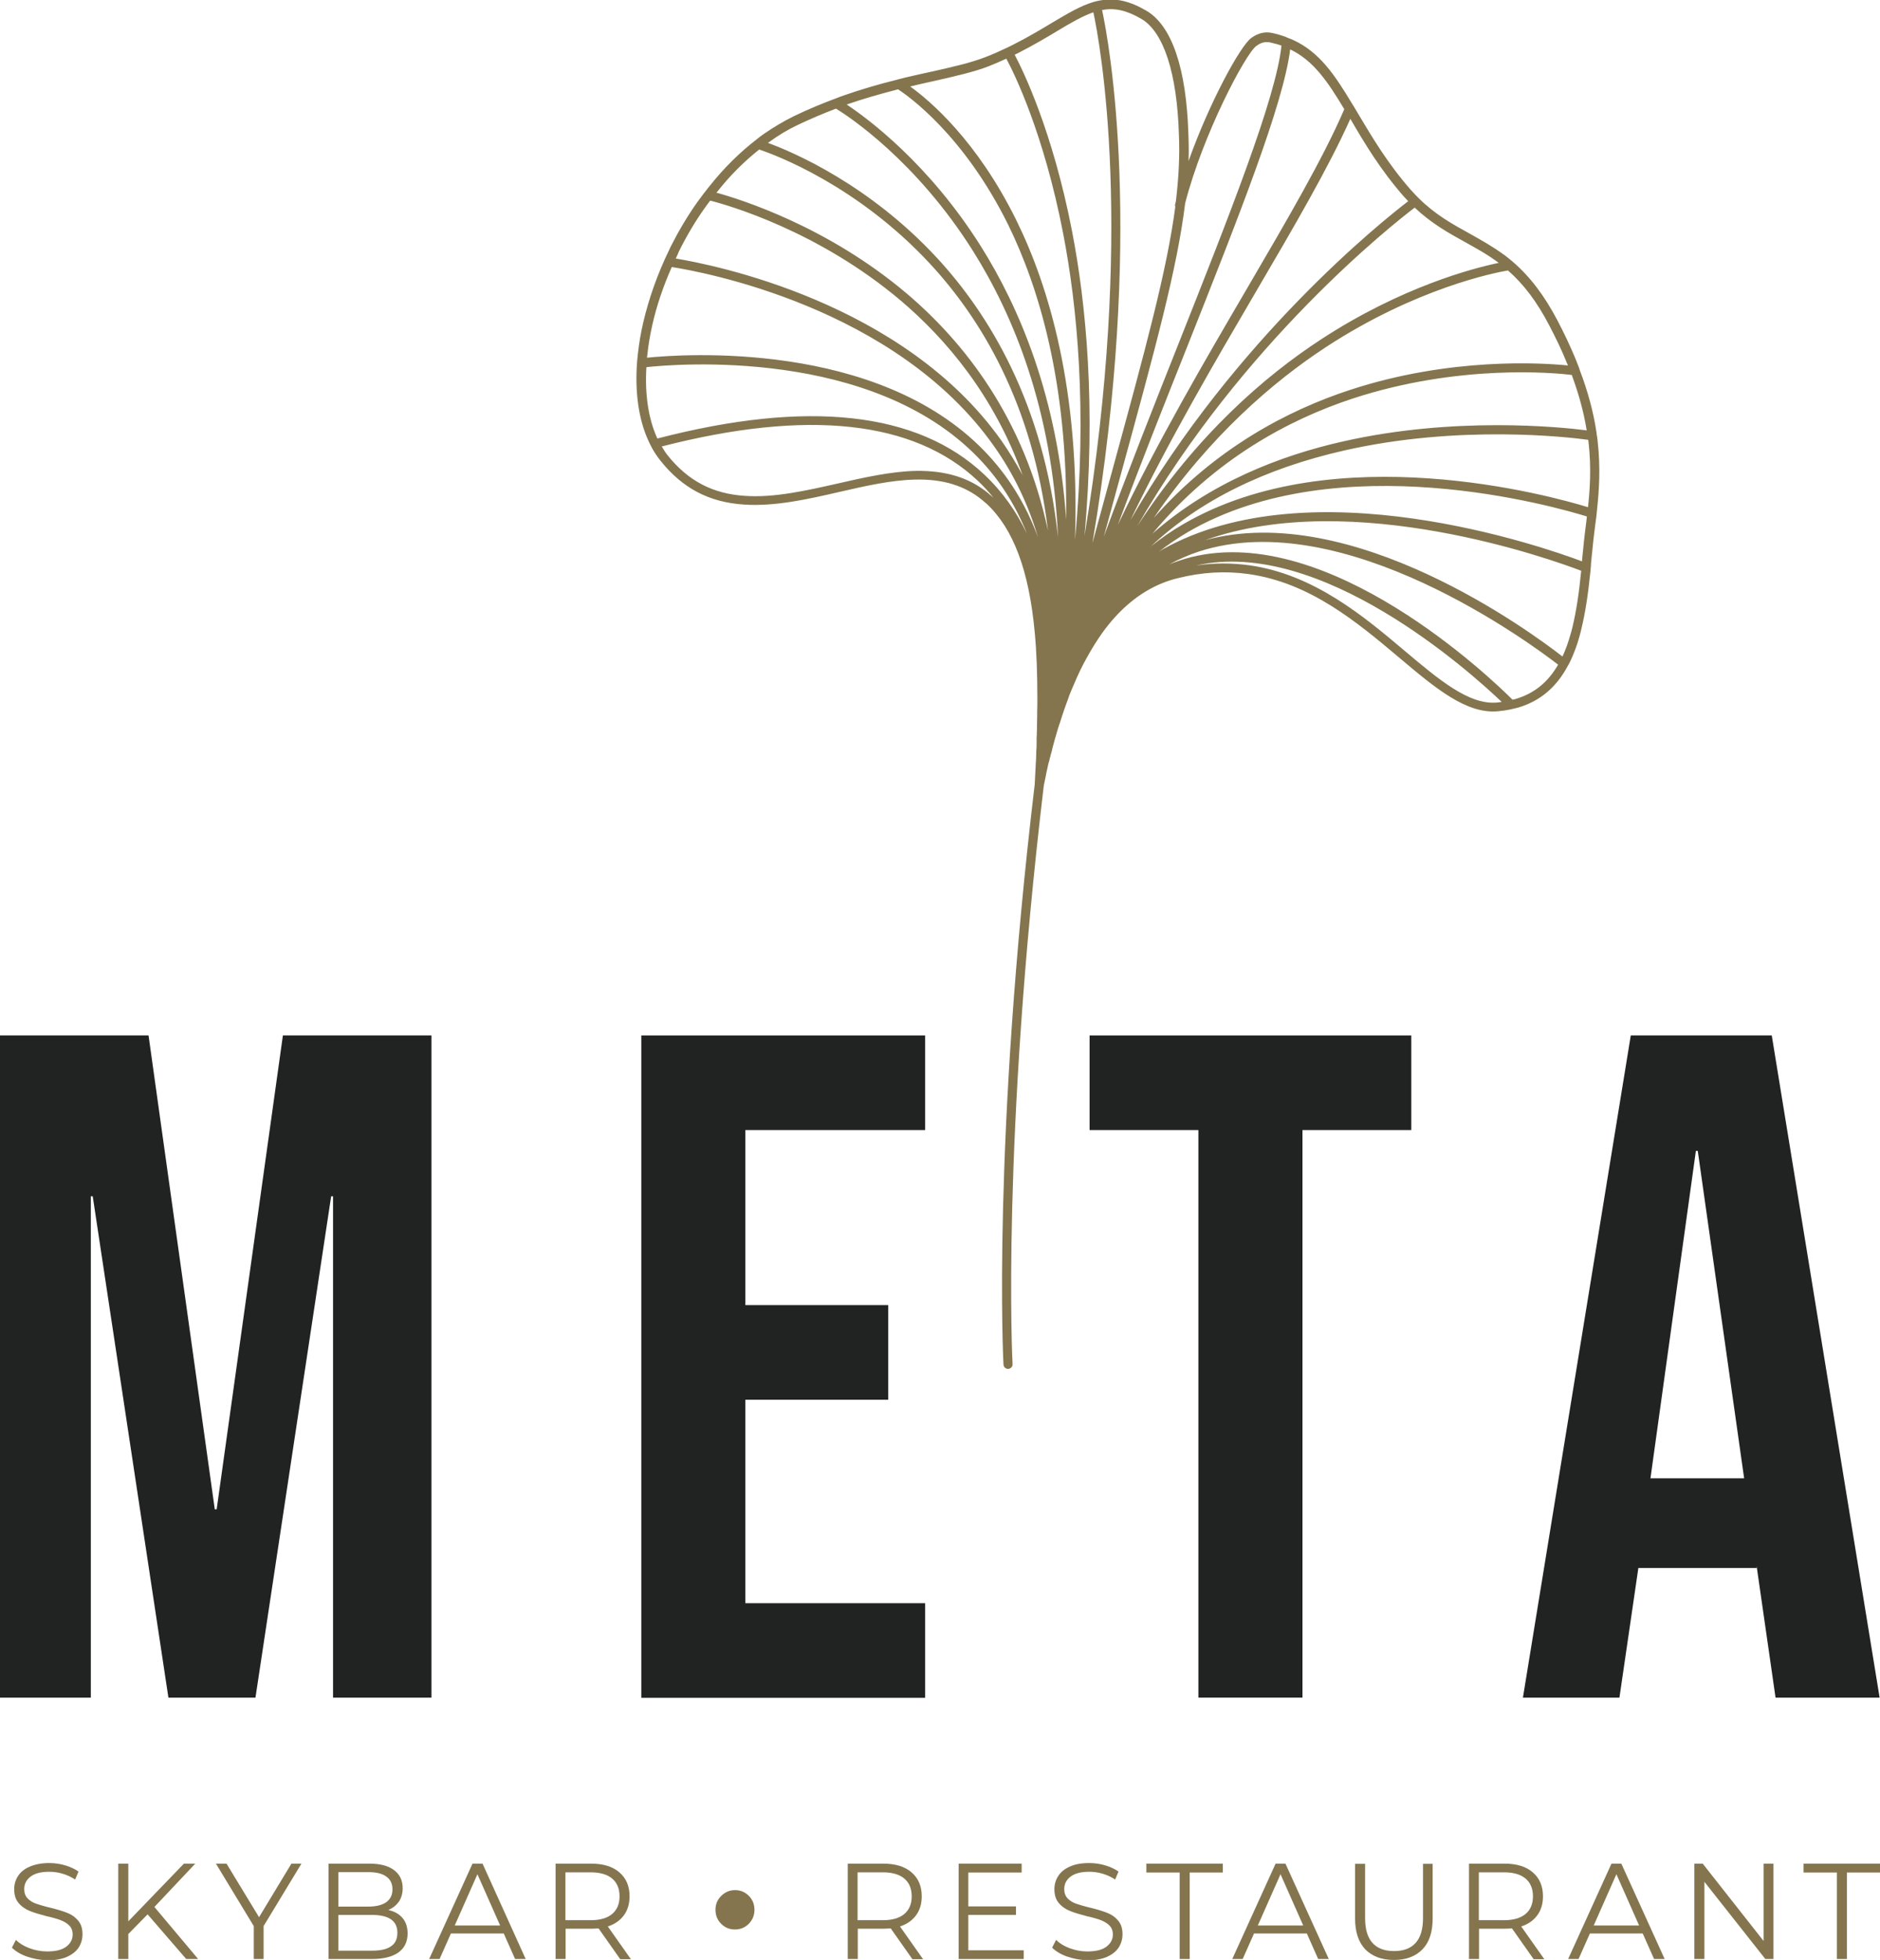 <?xml version="1.0" encoding="UTF-8"?>
<!DOCTYPE svg PUBLIC '-//W3C//DTD SVG 1.0//EN'
          'http://www.w3.org/TR/2001/REC-SVG-20010904/DTD/svg10.dtd'>
<svg height="1035.6" viewBox="0 0 993.5 1035.6" width="993.5" xmlns="http://www.w3.org/2000/svg" xmlns:xlink="http://www.w3.org/1999/xlink"
><g
  ><path d="M0,547.1h78.5l35,250.4h1l35-250.4h78.5V897h-52V632.1h-1L135,897H89L49,632.1h-1V897H0V547.1z" fill="#212322"
    /><path d="M338.9,547.1h150v50h-95v92.5h75.5v50h-75.5v107.5h95v50h-150V547.1z" fill="#212322"
    /><path d="M633.3,597.1h-57.5v-50h170v50h-57.5V897h-55V597.1z" fill="#212322"
    /><path d="M861.8,547.1h74.5l57,349.9h-55l-10-69.5v1h-62.5l-10,68.5h-51L861.8,547.1z M921.7,781.1l-24.5-173h-1 l-24,173H921.7z" fill="#212322"
    /><path d="M844.3,233.3c0-0.4-0.1-0.7-0.1-1c-0.1-0.9-0.2-1.8-0.4-2.6c0-0.1,0-0.1,0-0.2c-0.1-0.5-0.1-1-0.2-1.5 c-1.6-10.6-4.6-21.6-8.9-32.8c0,0,0-0.1,0-0.1c-0.1-0.3-0.2-0.6-0.3-0.9c-0.6-1.5-1.2-3-1.8-4.6c-2.7-6.5-5.9-13.3-9.5-20.2 c-7.1-13.5-14.7-23.4-23.9-31.3c-1.3-1.1-2.7-2.2-4.1-3.3c-0.1,0-0.1-0.1-0.2-0.1c-6.1-4.5-12.3-7.9-18.3-11.3 c-8.9-4.9-18-9.9-26.8-18.6c-0.9-0.9-1.8-1.8-2.7-2.8c-0.3-0.3-0.6-0.7-0.9-1l-0.5-0.5c-12.4-14.1-20.7-28.2-28.1-40.6l-1.3-2.2 c-0.5-0.9-1.1-1.8-1.6-2.6c-9.2-15.3-17.3-27.6-31.4-34c-0.8-0.4-1.5-0.6-2.3-0.9c-0.1-0.1-0.3-0.1-0.4-0.2 c-0.4-0.1-0.8-0.3-1.1-0.5c-2.2-0.8-4.6-1.5-7.3-2.1c-3.8-0.8-7.5,0.1-11,2.7c-5.7,4.1-22,33.8-33.1,65c0.2-4.9,0.1-9.8-0.1-14.6 c0,0,0,0,0,0c-1.1-34.6-8.8-57.1-22.3-64.9c-8.7-5.1-16.3-6.8-24.1-5.4l-1.1,0.2c-0.4,0.1-0.9,0.2-1.3,0.3c-0.1,0-0.1,0-0.2,0 c-0.1,0-0.1,0.1-0.2,0.1c-0.4,0.1-0.7,0.2-1.1,0.3c-6.7,2-13.4,6-21.7,10.9l-0.3,0.2c-5.4,3.2-12.1,7.3-19.9,11.2 c-1.1,0.6-2.2,1.1-3.4,1.7c-4.2,2-8,3.7-11.7,5.1c-7.7,3-17.4,5.2-28.6,7.7l-3.2,0.7c-3.3,0.7-6.6,1.5-10.2,2.3l-1.9,0.5 c-0.8,0.2-1.6,0.4-2.4,0.6c0,0,0,0,0,0c-0.1,0-0.2,0-0.3,0.1c-10.5,2.6-19.5,5.3-28.1,8.3c-1.4,0.5-2.9,1-4.3,1.6 c-7.3,2.7-14.7,5.8-22,9.3c-5.5,2.7-10.9,5.9-16.1,9.5c-1.3,0.9-2.5,1.8-3.7,2.8c-8.7,6.7-17,14.8-24.5,24.2 c-0.9,1.1-1.8,2.2-2.6,3.3c-0.1,0.2-0.2,0.3-0.4,0.5c0,0,0,0.1-0.1,0.1c-1.3,1.7-2.5,3.4-3.8,5.1c-5.1,7.2-9.8,15.1-13.9,23.2 l-0.2,0.4c-0.3,0.6-0.6,1.2-0.8,1.7c-6.1,12.6-10.7,25.5-13.7,38.4c-1.3,5.5-2.2,11-2.8,16.4c-0.1,1.3-0.3,2.6-0.4,3.9 c-1.3,16.4,0.8,31,6.1,42.4c0.6,1.2,1.2,2.5,1.9,3.8c1.3,2.3,2.8,4.5,4.4,6.5c11.6,14.5,25.6,21.9,44.1,23.1 c16.2,1.1,33.6-2.8,50.5-6.7c13.5-3.1,27.5-6.3,40.3-6.5c14.3-0.3,25.7,3.2,34.8,10.6c0.9,0.7,1.7,1.5,2.6,2.2 c14.1,13.1,22.4,35.3,25.4,67.8c1,10.4,1.4,22,1.4,35.6c0,2.1,0,4.3-0.1,6.5c0,0.7,0,1.4,0,2.2c0,1.7-0.1,3.5-0.1,5.2l0,0.4 c0,1.1,0,2.2-0.1,3.5c0,0.2,0,0.4,0,0.8l0,0.2l-0.1,1.3c0,0.5,0,1,0,1.6c0,0.1,0,0.2,0,0.3c0,0.1,0,0.2,0,0.3l0,0.1l0,1 c0,0,0,0.2,0,0.2c0,1.4-0.1,2.7-0.2,4.1c0,0.1,0,0.1,0,0.2c0,0,0,0,0,0c0,0.2,0,0.4,0,0.7c0,1.6-0.1,3.1-0.2,4.6l-0.6,11.7 c-22.5,188.7-16.6,305.4-16.5,306.5c0.1,1.3,1.1,2.3,2.4,2.3c0,0,0.1,0,0.1,0c1.3-0.1,2.4-1.2,2.3-2.5 c-0.1-1.2-5.9-117.5,16.5-305.7c0.4-1.9,0.8-3.9,1.2-5.8c0,0,0-0.1,0-0.1c0,0,0,0,0-0.1c0.3-1.3,0.6-2.6,0.9-4.1 c0.1-0.5,0.2-0.9,0.3-1.4c0-0.1,0.1-0.2,0.1-0.3c0-0.2,0.1-0.5,0.2-0.7c0,0,0.1-0.3,0.1-0.3c0.1-0.6,0.3-1.1,0.4-1.7l0.1-0.3 c0,0,0,0,0,0c0-0.1,0.1-0.3,0.1-0.4l0,0c0.1-0.6,0.3-1.1,0.5-1.9c0.1-0.4,0.2-0.8,0.4-1.4c0.1-0.3,0.1-0.6,0.2-1 c0.1-0.4,0.2-0.8,0.3-1.2l0.1-0.3c0.6-2.4,1.3-4.7,2-7.1c0.2-0.8,0.5-1.6,0.7-2.4c0-0.1,0.1-0.2,0.1-0.3c0-0.1,0-0.1,0.1-0.2 c0.2-0.7,0.4-1.4,0.7-2.1c0.4-1.2,0.7-2.3,1.1-3.5c1-3,2-6,3.2-9.1c0.3-0.9,0.6-1.7,0.8-2.3c0-0.1,0.1-0.1,0.1-0.2 c0.1-0.1,0.1-0.3,0.2-0.5c0.2-0.6,0.5-1.1,0.7-1.7c0.6-1.4,1.2-2.8,1.8-4.2c1.9-4.5,3.8-8.4,5.8-12c0.1-0.1,0.2-0.3,0.2-0.4h0 c0.1-0.1,0.1-0.2,0.3-0.5c2.5-4.6,5.2-8.9,8-12.9c9-12.6,19.6-21.5,31.5-26.4c2.7-1.1,5.6-2.1,8.6-2.8c12.8-3.2,25-3.9,37.3-2.2 c32.7,4.6,57.5,25.5,79.5,44c19.2,16.2,35.8,30.2,52.6,28.5c2.1-0.2,4.2-0.5,6.2-0.9c0.4-0.1,0.8-0.2,1.2-0.3 c0.2,0,0.3-0.1,0.5-0.1c0.9-0.2,1.7-0.4,2.5-0.6c11.6-3.4,20.3-10.7,26.4-22.2c0.1-0.2,0.2-0.3,0.3-0.5c0.5-0.9,0.9-1.7,1.3-2.6 c1.7-3.7,3.3-7.9,4.5-12.4c0.4-1.3,0.7-2.6,1-3.9c2-8.2,3.5-17.8,4.8-30.5l0.1-1.3c0.1-0.9,0.2-1.9,0.2-2.8 c0.1-1.4,0.3-2.8,0.4-4.2l0.2-1.8c0.4-4.4,0.9-8.8,1.5-13.4l0.3-2.3c0.1-1,0.3-2,0.4-3l0.4-3.9C845,259.4,845.9,247.4,844.3,233.3z M614.2,290.4c-0.7,0.4-1.3,0.8-1.9,1.2c4.9-3.8,10.1-7.3,15.5-10.5c79.7-46.3,194.8-13.2,210.8-8.2c-0.1,0.9-0.2,1.8-0.3,2.7 l-0.3,2.3c-0.6,4.7-1.1,9.2-1.5,13.6l-0.2,1.8c-0.1,1.1-0.2,2.2-0.3,3.3C815.3,288.8,692.7,246.2,614.2,290.4z M830.6,198.1 c3.7,10,6.4,19.8,7.9,29.3c-13.9-1.8-70.1-7.5-129,5.9c-32.8,7.4-69.9,21.7-100.5,48.7c32.9-39.5,72.4-60.4,105.8-71.4 C770.9,192.2,821.5,197,830.6,198.1z M625.4,276.9c-6.1,3.5-11.8,7.5-17.2,11.8c25.7-24.1,59.9-41.1,102.3-50.7 c60.4-13.7,118-7.1,128.8-5.6c0,0.2,0.1,0.5,0.1,0.7c0,0.2,0.1,0.5,0.1,0.8c1.5,13.3,0.7,24.7-0.3,34.1 C819.8,262,705.4,230.4,625.4,276.9z M818.7,171.9c3.5,6.7,6.7,13.3,9.3,19.8c0.2,0.5,0.4,0.9,0.6,1.4c-14-1.4-62.3-4.4-115.1,12.9 c-32.7,10.7-71.1,30.7-103.8,67.7c29.8-43.5,63.1-72,91-90.3c47.6-31.1,89.1-39.3,96.2-40.5C805.2,150.2,812.2,159.4,818.7,171.9z M792,138.9c-13.5,2.8-51.2,12.6-93.7,40.3c-29.9,19.5-65.9,50.6-97.3,98.8c55.8-96.9,134.5-159.1,146.6-168.3 c8.9,8.4,17.9,13.4,26.6,18.2C780.1,131.2,786.2,134.5,792,138.9z M742,104l0.5,0.5c0.3,0.4,0.7,0.7,1,1.1c0.2,0.2,0.5,0.5,0.7,0.7 c-14,10.7-91.4,72.6-146.8,168.5c20.5-42.4,44.5-83.4,65.8-119.8c20.8-35.5,38.8-66.3,50.4-92.2C720.9,75.3,729.3,89.5,742,104z M710.4,57.7c-11.3,26.2-30,58.1-51.5,94.9c-22.1,37.8-47.1,80.5-68.2,124.8c11.6-31.2,24.4-63.4,36.6-94 c27.3-68.8,51-128.6,54.5-157.3C694.2,32,701.8,43.4,710.4,57.7z M663.9,24.3c2.4-1.8,4.7-2.4,7.2-1.9c2.2,0.5,4.2,1,6.1,1.7 c-2.8,27.5-27.9,90.6-54.4,157.5c-13.2,33.2-27.1,68.4-39.5,102c3.3-12.1,6.4-23.4,9.3-34c18-65.8,29.5-107.8,33.7-142.2 C635.7,70.9,658.2,28.4,663.9,24.3z M603.2,10C614.9,16.9,622,38.5,623,71c0,0,0,0,0,0c0,0,0,0,0,0c0.5,11.3-0.1,22.8-1.6,35.4 c-0.1,0.5-0.3,1.1-0.4,1.6c-0.1,0.4-0.1,0.8,0.1,1.2c-4.4,33.6-15.7,75-33.2,139c-3.3,12-6.8,24.9-10.6,38.8 c27.6-163.3,8.7-265.1,5.1-281.7C589.1,4,595.5,5.5,603.2,10z M558.2,16.7l0.3-0.2c7.5-4.5,13.5-8,19.3-10 c3.6,16.7,21.9,116.5-4.7,276.7c6.2-68.5,0.8-123.1-6.6-161.2c-10.2-52.6-25.8-84.6-30.3-93.1c0.6-0.3,1.3-0.6,1.9-0.9 C545.9,24,552.7,20,558.2,16.7z M490,43.6l3.2-0.7c11.4-2.6,21.3-4.8,29.3-7.9c3-1.2,6-2.5,9.3-4c4.2,7.8,19.8,39.5,30,92.2 c7.4,38.2,12.8,92.9,6.3,161.9c2.6-79.2-13.8-133.8-31-168.7c-20.8-42.2-45.8-63.3-56.1-70.7C484,44.9,487.1,44.3,490,43.6z M474.6,47.2c5.2,3.4,34.7,24,58.2,71.6c16.1,32.8,31.5,83.3,30.6,155.7c-4.4-64.8-24.9-112.4-45.2-144.6 c-27.4-43.4-59.4-67.1-70.8-74.7c0,0,0.1,0,0.1,0C455.9,52.3,464.5,49.8,474.6,47.2z M421.8,65.9c6.6-3.1,13.3-6,20-8.5 c6.2,3.8,42.2,27.2,72.5,75.4c20.8,33.1,41.8,82.8,44.8,151.1c-7.5-70.7-36.5-118-64.1-147.8c-35.9-38.7-76-55.8-89.2-60.6 c0.2-0.1,0.4-0.3,0.6-0.4C411.3,71.5,416.5,68.4,421.8,65.9z M401.2,79c7.8,2.6,51.6,18.6,90.4,60.5 c26.5,28.6,54.2,73.7,62.2,140.9c-12.6-59.8-44.6-99.8-74.5-125.2c-41.9-35.5-87.7-49.8-100.7-53.4c0.2-0.2,0.4-0.5,0.6-0.7 C385.9,92.6,393.4,85.2,401.2,79z M358.8,132.8l0.2-0.4c4-8,8.5-15.6,13.5-22.6c0.9-1.3,1.9-2.6,2.8-3.8 c9.1,2.3,57.1,15.9,100.8,52.9c23.9,20.3,49.1,50,64.3,92.2c-3.3-6.2-7-12.2-11-18c-51.9-73.6-152.9-93.3-172.3-96.5 c0.3-0.7,0.7-1.4,1-2.1C358.3,133.9,358.6,133.3,358.8,132.8z M344.7,171.8c2.3-10.3,5.8-20.5,10.3-30.7 c14.8,2.3,118.3,20.7,170.4,94.8c10.4,14.7,18,30.7,23.1,47.9c-6.4-17.4-15.8-32.6-28.3-45.5c-56.7-58.6-159.6-51.2-178.3-49.3 c0.1-0.5,0.1-1,0.2-1.6C342.6,182.4,343.5,177.2,344.7,171.8z M341.6,194c15.6-1.7,119-10.3,175.2,47.7 c11.2,11.5,19.8,25,25.9,40.3c-5.4-11.4-12.8-22.1-22.6-31.3c-35.2-33.2-93.3-39.6-172.7-19c0-0.1-0.1-0.1-0.1-0.2 C342.7,221.4,340.7,208.5,341.6,194z M522.1,260.5c-10-8.2-22.4-11.9-38-11.7c-13.3,0.3-27.5,3.5-41.5,6.7 c-16.4,3.7-33.5,7.6-49,6.5c-17-1.1-29.9-7.9-40.7-21.3c-1.2-1.5-2.2-3.1-3.2-4.8c77.1-19.8,133.2-13.7,167,18.1 c3.1,2.9,5.9,6,8.4,9.1c-0.1-0.1-0.2-0.2-0.4-0.4C523.9,262.1,523,261.3,522.1,260.5z M791.2,371.2c-14.8,1.4-30.6-11.9-49-27.4 c-21.3-18-47.8-40.3-81.9-45.1c-9.4-1.3-18.7-1.3-28.2,0.1c65.6-14.9,144.5,55.9,161.5,72.1C792.8,371,792,371.1,791.2,371.2z M800.7,369.4c-0.5,0.1-0.9,0.2-1.4,0.3c-10.8-10.8-96.8-93.5-169.9-75.3c-3.9,1-7.8,2.3-11.5,3.8c5-2.7,10.2-5,15.7-6.8 c76.6-24.8,176.1,49.2,189.8,59.8C817.9,360.7,810.6,366.5,800.7,369.4z M831,331.3c-0.3,1.2-0.6,2.4-1,3.7 c-1.2,4.3-2.6,8.2-4.2,11.7c0,0.1-0.1,0.2-0.1,0.2c-16.4-12.8-111-82.6-188.8-61.5c78-27.8,184.2,10.6,198.7,16.2 C834.4,313.9,832.9,323.3,831,331.3z" fill="#84754e"
    /><g
    ><g
      ><path d="M14.2,1033.8c-3.4-1.2-6-2.8-7.9-4.7l2.1-4.1c1.8,1.8,4.2,3.3,7.2,4.4c3,1.1,6.1,1.7,9.3,1.7 c4.5,0,7.8-0.8,10.1-2.5c2.2-1.7,3.4-3.8,3.4-6.4c0-2-0.6-3.6-1.8-4.8c-1.2-1.2-2.7-2.1-4.5-2.8c-1.8-0.7-4.2-1.4-7.4-2.1 c-3.8-1-6.8-1.9-9-2.8c-2.2-0.9-4.2-2.2-5.8-4.1c-1.6-1.8-2.4-4.3-2.4-7.4c0-2.5,0.7-4.9,2-6.9c1.3-2.1,3.4-3.8,6.2-5 s6.2-1.9,10.3-1.9c2.9,0,5.7,0.4,8.4,1.2c2.7,0.8,5.1,1.9,7.1,3.3l-1.8,4.2c-2.1-1.4-4.3-2.4-6.7-3.1c-2.4-0.7-4.7-1-7-1 c-4.4,0-7.7,0.9-9.9,2.6c-2.2,1.7-3.3,3.9-3.3,6.6c0,2,0.6,3.6,1.8,4.9c1.2,1.2,2.7,2.2,4.6,2.8c1.8,0.6,4.3,1.4,7.4,2.1 c3.7,0.9,6.6,1.8,8.9,2.7c2.3,0.9,4.2,2.2,5.7,4c1.6,1.8,2.4,4.2,2.4,7.3c0,2.6-0.7,4.9-2,7c-1.4,2.1-3.4,3.7-6.3,5 c-2.8,1.2-6.3,1.8-10.4,1.8C21.2,1035.6,17.6,1035,14.2,1033.8" fill="#84754e"
      /></g
      ><path d="M97.2 984.7L67.8 1015.2 67.8 984.7 62.5 984.7 62.5 1035.1 67.8 1035.1 67.8 1021.9 78 1011.5 98.4 1035.1 104.7 1035.1 81.6 1007.6 103.2 984.7z" fill="#84754e"
      /><path d="M154 984.7L136.9 1013 119.7 984.7 114.1 984.7 134.1 1017.7 134.1 1035.1 139.3 1035.1 139.3 1017.7 159.3 984.7z" fill="#84754e"
      /><g
      ><path d="M206.6,1028.4c2.3-1.5,3.4-3.9,3.4-7.2c0-6.3-4.5-9.4-13.6-9.4h-17.6v18.9h17.6 C201,1030.7,204.4,1030,206.6,1028.4 M178.8,989.1v18.3h15.9c4.1,0,7.2-0.8,9.4-2.3c2.2-1.6,3.3-3.8,3.3-6.8s-1.1-5.3-3.3-6.8 c-2.2-1.6-5.3-2.3-9.4-2.3H178.8z M212.7,1013.4c1.8,2.1,2.7,4.9,2.7,8.2c0,4.3-1.6,7.7-4.8,10c-3.2,2.3-7.9,3.5-14,3.5h-23 v-50.4h21.6c5.6,0,9.9,1.1,13,3.4c3.1,2.3,4.6,5.5,4.6,9.6c0,2.8-0.7,5.1-2,7.1c-1.4,1.9-3.2,3.4-5.6,4.4 C208.4,1009.9,210.9,1011.3,212.7,1013.4" fill="#84754e"
      /></g
      ><path d="M252.3,990.3l12,27.1h-24L252.3,990.3z M249.7,984.7l-22.9,50.4h5.5l6-13.5h27.9l6,13.5h5.6L255,984.7H249.7z" fill="#84754e"
      /><g fill="#84754e"
      ><path d="M323.5,1011.3c2.6-2.2,3.9-5.3,3.9-9.3c0-4.1-1.3-7.2-3.9-9.4c-2.6-2.2-6.4-3.3-11.4-3.3h-13.3v25.3h13.3 C317.1,1014.6,320.9,1013.5,323.5,1011.3 M327.7,1035.1l-11.4-16.2c-1.3,0.1-2.6,0.2-4,0.2h-13.4v16h-5.3v-50.4h18.7 c6.4,0,11.4,1.5,15,4.6c3.6,3.1,5.4,7.3,5.4,12.7c0,3.9-1,7.3-3,10c-2,2.7-4.8,4.7-8.5,5.9l12.2,17.3H327.7z"
        /><path d="M378.1,1009.1c0-2.9,1-5.3,3-7.3c2-2,4.4-3.1,7.3-3.1c2.9,0,5.3,1,7.3,3c2,2,3,4.5,3,7.4s-1,5.3-3,7.4 c-2,2-4.5,3-7.3,3c-2.9,0-5.3-1-7.3-3C379.1,1014.5,378.1,1012,378.1,1009.1"
        /><path d="M477.9,1011.3c2.6-2.2,3.9-5.3,3.9-9.3c0-4.1-1.3-7.2-3.9-9.4c-2.6-2.2-6.4-3.3-11.4-3.3h-13.3v25.3h13.3 C471.5,1014.6,475.3,1013.5,477.9,1011.3 M482.1,1035.1l-11.4-16.2c-1.3,0.1-2.6,0.2-4,0.2h-13.4v16h-5.3v-50.4h18.7 c6.4,0,11.4,1.5,15,4.6c3.6,3.1,5.4,7.3,5.4,12.7c0,3.9-1,7.3-3,10c-2,2.7-4.8,4.7-8.5,5.9l12.2,17.3H482.1z"
      /></g
      ><path d="M506.6 984.7L506.6 1035.1 541 1035.1 541 1030.5 511.7 1030.5 511.7 1011.8 536.9 1011.8 536.9 1007.3 511.7 1007.3 511.7 989.4 539.9 989.4 539.9 984.7z" fill="#84754e"
      /><g
      ><path d="M563.9,1033.8c-3.4-1.2-6-2.8-7.9-4.7l2.1-4.1c1.8,1.8,4.2,3.3,7.2,4.4c3,1.1,6.1,1.7,9.3,1.7 c4.5,0,7.8-0.8,10.1-2.5c2.2-1.7,3.4-3.8,3.4-6.4c0-2-0.6-3.6-1.8-4.8c-1.2-1.2-2.7-2.1-4.5-2.8c-1.8-0.7-4.2-1.4-7.4-2.1 c-3.8-1-6.8-1.9-9-2.8c-2.2-0.9-4.2-2.2-5.8-4.1c-1.6-1.8-2.4-4.3-2.4-7.4c0-2.5,0.7-4.9,2-6.9c1.3-2.1,3.4-3.8,6.1-5 c2.8-1.3,6.2-1.9,10.3-1.9c2.9,0,5.7,0.4,8.4,1.2c2.7,0.8,5.1,1.9,7.1,3.3l-1.8,4.2c-2.1-1.4-4.3-2.4-6.7-3.1c-2.4-0.7-4.7-1-7-1 c-4.4,0-7.7,0.9-9.9,2.6c-2.2,1.7-3.3,3.9-3.3,6.6c0,2,0.6,3.6,1.8,4.9c1.2,1.2,2.7,2.2,4.6,2.8c1.8,0.6,4.3,1.4,7.4,2.1 c3.7,0.9,6.6,1.8,8.9,2.7c2.3,0.9,4.2,2.2,5.7,4c1.6,1.8,2.4,4.2,2.4,7.3c0,2.6-0.7,4.9-2,7c-1.4,2.1-3.4,3.7-6.3,5 c-2.8,1.2-6.3,1.8-10.4,1.8C570.9,1035.6,567.4,1035,563.9,1033.8" fill="#84754e"
      /></g
      ><path d="M605.8 984.7L605.8 989.4 623.4 989.4 623.4 1035.1 628.7 1035.1 628.7 989.4 646.2 989.4 646.2 984.7z" fill="#84754e"
      /><path d="M676.7,990.3l12,27.1h-24L676.7,990.3z M674.1,984.7l-22.9,50.4h5.5l6-13.5h27.9l6,13.5h5.6l-22.9-50.4H674.1 z" fill="#84754e"
      /><g fill="#84754e"
      ><path d="M721.5,1030c-3.6-3.8-5.4-9.2-5.4-16.3v-28.9h5.3v28.7c0,5.9,1.3,10.2,3.9,13.1c2.6,2.9,6.4,4.3,11.4,4.3 c5,0,8.8-1.4,11.4-4.3c2.6-2.9,3.9-7.2,3.9-13.1v-28.7h5.1v28.9c0,7.2-1.8,12.6-5.4,16.3c-3.6,3.7-8.6,5.6-15.1,5.6 C730.2,1035.6,725.1,1033.7,721.5,1030"
        /><path d="M806.2,1011.3c2.6-2.2,3.9-5.3,3.9-9.3c0-4.1-1.3-7.2-3.9-9.4c-2.6-2.2-6.4-3.3-11.4-3.3h-13.3v25.3h13.3 C799.8,1014.6,803.5,1013.5,806.2,1011.3 M810.4,1035.1l-11.4-16.2c-1.3,0.1-2.6,0.2-4,0.2h-13.4v16h-5.3v-50.4h18.7 c6.4,0,11.4,1.5,15,4.6c3.6,3.1,5.4,7.3,5.4,12.7c0,3.9-1,7.3-3,10c-2,2.7-4.8,4.7-8.5,5.9l12.2,17.3H810.4z"
      /></g
      ><path d="M854.2,990.3l12,27.1h-24L854.2,990.3z M851.6,984.7l-22.9,50.4h5.5l6-13.5h27.9l6,13.5h5.6l-22.9-50.4H851.6 z" fill="#84754e"
      /><path d="M932 984.7L932 1025.6 899.8 984.7 895.4 984.7 895.4 1035.1 900.7 1035.1 900.7 994.3 932.9 1035.1 937.2 1035.1 937.2 984.7z" fill="#84754e"
      /><path d="M953.1 984.7L953.1 989.4 970.7 989.4 970.7 1035.1 976 1035.1 976 989.4 993.5 989.4 993.5 984.7z" fill="#84754e"
    /></g
  ></g
></svg
>
